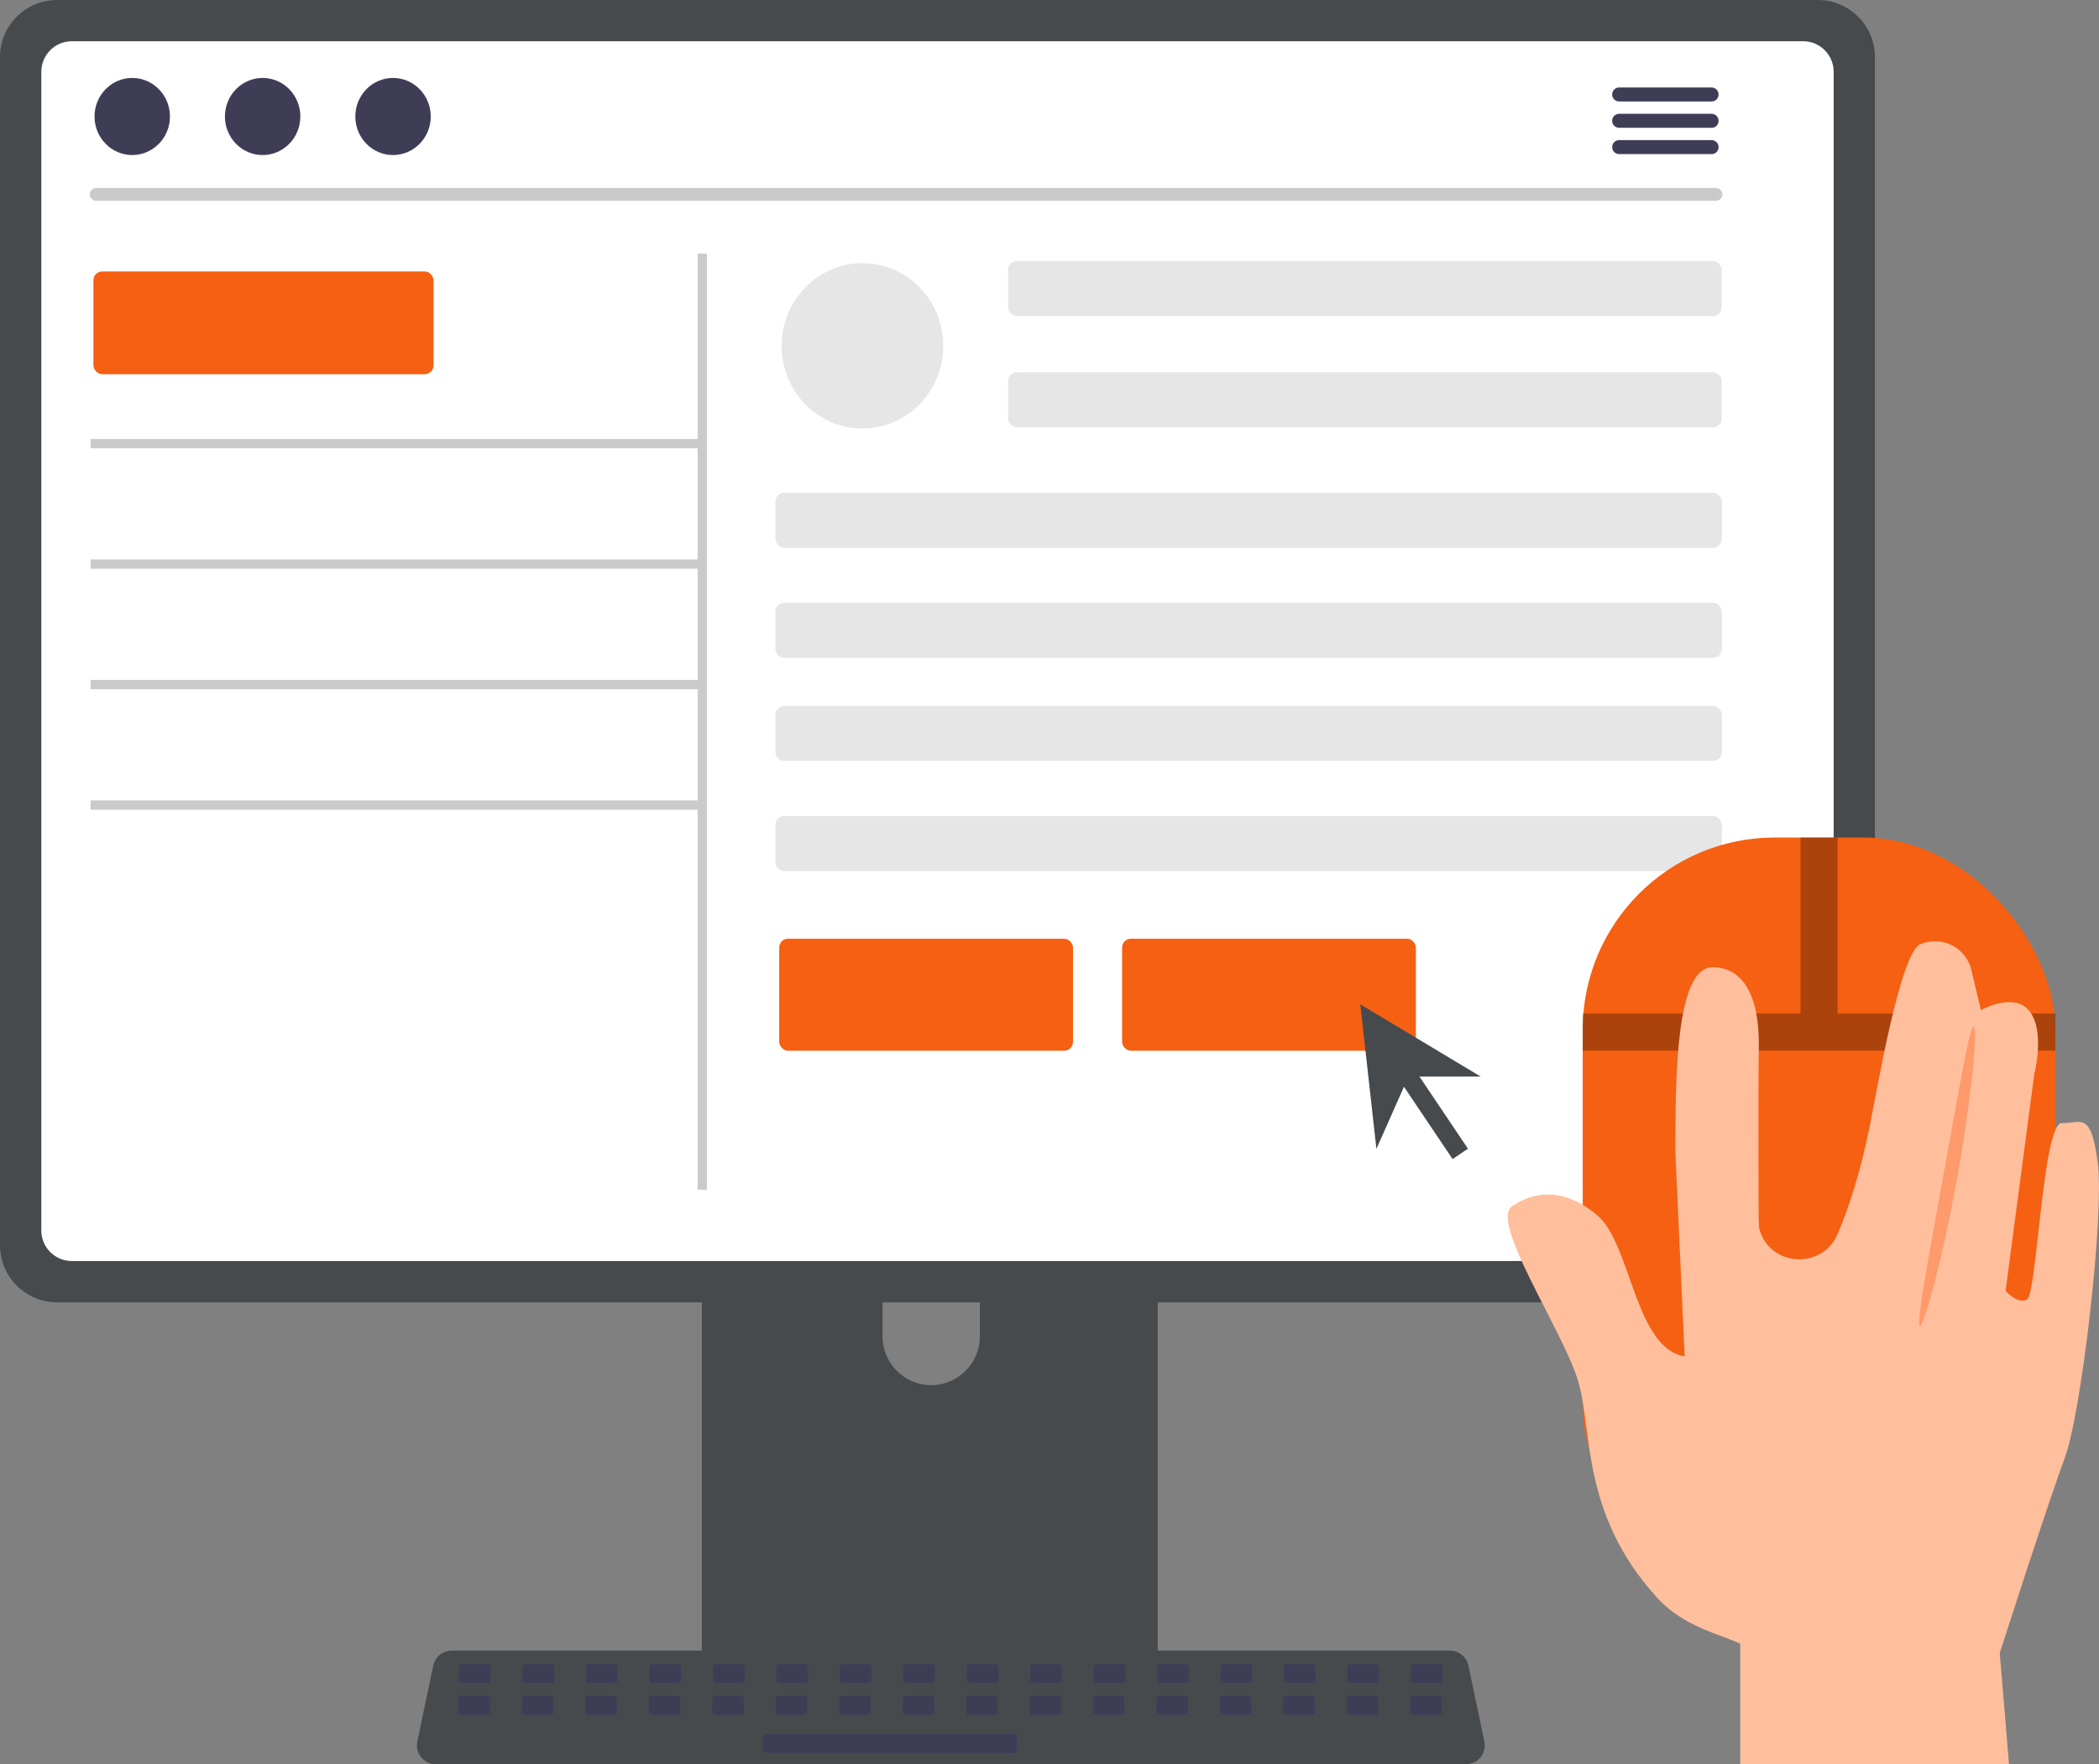 <?xml version="1.0" encoding="UTF-8"?>
<svg id="_レイヤー_2" data-name="レイヤー 2" xmlns="http://www.w3.org/2000/svg" viewBox="0 0 226.49 190.37">
  <rect x="0" y="0" width="226.49" height="190.37" fill="#808080" stroke="none"/>
  <defs>
    <style>
      .cls-1 {
        fill: #e6e6e6;
      }

      .cls-2 {
        fill: #3f3d56;
      }

      .cls-3 {
        fill: #f56012;
      }

      .cls-4 {
        fill: #fff;
      }

      .cls-5 {
        fill: #464a4d;
      }

      .cls-6 {
        opacity: .3;
      }

      .cls-7 {
        fill: #ffbf9d;
      }

      .cls-8 {
        fill: #cacaca;
      }

      .cls-9 {
        fill: #ff9a6c;
      }
    </style>
  </defs>
  <g id="_レイヤー_3" data-name="レイヤー 3">
    <g>
      <g>
        <path class="cls-5" d="M122.55,109.57h-44.45c-1.31,0-2.37,1.06-2.37,2.37v70.21h49.19v-70.21c0-1.31-1.06-2.37-2.37-2.37h0ZM100.48,149.47c-2.89-.01-5.23-2.36-5.25-5.25v-8.1c0-2.9,2.35-5.25,5.25-5.25s5.25,2.35,5.25,5.25v8.1c-.01,2.89-2.36,5.23-5.25,5.25h0Z"/>
        <path class="cls-2" d="M75.58,179.91v6.77c0,.73.59,1.32,1.32,1.32h46.84c.73,0,1.32-.59,1.32-1.32v-6.77h-49.49Z"/>
        <path class="cls-5" d="M196.15,0H6.16C2.76,0,0,2.76,0,6.16v128.21c0,3.4,2.76,6.15,6.16,6.16h189.99c3.4,0,6.15-2.76,6.16-6.16V6.16c0-3.4-2.76-6.15-6.16-6.16Z"/>
        <path class="cls-4" d="M194.56,4.45H7.75c-1.82,0-3.29,1.48-3.29,3.3v125.03c0,1.82,1.48,3.29,3.29,3.29h186.82c1.82,0,3.29-1.48,3.29-3.29V7.75c0-1.82-1.47-3.3-3.29-3.3Z"/>
        <path class="cls-5" d="M158.17,190.37H47.03c-1.13,0-2.04-.92-2.04-2.04,0-.14.01-.28.04-.42l1.72-8.19c.2-.94,1.03-1.62,2-1.62h107.7c.97,0,1.8.68,2,1.62l1.72,8.19c.23,1.1-.47,2.19-1.58,2.42-.14.03-.28.04-.42.04h0Z"/>
        <rect class="cls-2" x="49.54" y="179.57" width="3.42" height="2.05" rx=".33" ry=".33"/>
        <rect class="cls-2" x="56.39" y="179.57" width="3.42" height="2.05" rx=".33" ry=".33"/>
        <rect class="cls-2" x="63.23" y="179.57" width="3.42" height="2.05" rx=".33" ry=".33"/>
        <rect class="cls-2" x="70.08" y="179.57" width="3.42" height="2.05" rx=".33" ry=".33"/>
        <rect class="cls-2" x="76.93" y="179.57" width="3.42" height="2.05" rx=".33" ry=".33"/>
        <rect class="cls-2" x="83.77" y="179.57" width="3.42" height="2.05" rx=".33" ry=".33"/>
        <rect class="cls-2" x="90.62" y="179.57" width="3.42" height="2.05" rx=".33" ry=".33"/>
        <rect class="cls-2" x="97.47" y="179.57" width="3.42" height="2.05" rx=".33" ry=".33"/>
        <rect class="cls-2" x="104.31" y="179.57" width="3.42" height="2.05" rx=".33" ry=".33"/>
        <rect class="cls-2" x="111.16" y="179.57" width="3.42" height="2.05" rx=".33" ry=".33"/>
        <rect class="cls-2" x="118.01" y="179.57" width="3.42" height="2.05" rx=".33" ry=".33"/>
        <rect class="cls-2" x="124.85" y="179.57" width="3.42" height="2.05" rx=".33" ry=".33"/>
        <rect class="cls-2" x="131.7" y="179.57" width="3.42" height="2.05" rx=".33" ry=".33"/>
        <rect class="cls-2" x="138.54" y="179.57" width="3.42" height="2.05" rx=".33" ry=".33"/>
        <rect class="cls-2" x="145.39" y="179.57" width="3.42" height="2.05" rx=".33" ry=".33"/>
        <rect class="cls-2" x="152.24" y="179.57" width="3.42" height="2.05" rx=".33" ry=".33"/>
        <rect class="cls-2" x="49.46" y="182.99" width="3.42" height="2.05" rx=".33" ry=".33"/>
        <rect class="cls-2" x="56.31" y="182.99" width="3.42" height="2.05" rx=".33" ry=".33"/>
        <rect class="cls-2" x="63.15" y="182.99" width="3.42" height="2.05" rx=".33" ry=".33"/>
        <rect class="cls-2" x="70" y="182.99" width="3.42" height="2.05" rx=".33" ry=".33"/>
        <rect class="cls-2" x="76.85" y="182.99" width="3.42" height="2.05" rx=".33" ry=".33"/>
        <rect class="cls-2" x="83.69" y="182.99" width="3.42" height="2.05" rx=".33" ry=".33"/>
        <rect class="cls-2" x="90.54" y="182.99" width="3.42" height="2.05" rx=".33" ry=".33"/>
        <rect class="cls-2" x="97.39" y="182.99" width="3.42" height="2.05" rx=".33" ry=".33"/>
        <rect class="cls-2" x="104.23" y="182.99" width="3.42" height="2.05" rx=".33" ry=".33"/>
        <rect class="cls-2" x="111.08" y="182.99" width="3.42" height="2.05" rx=".33" ry=".33"/>
        <rect class="cls-2" x="117.92" y="182.99" width="3.42" height="2.05" rx=".33" ry=".33"/>
        <rect class="cls-2" x="124.77" y="182.99" width="3.42" height="2.05" rx=".33" ry=".33"/>
        <rect class="cls-2" x="131.62" y="182.99" width="3.42" height="2.05" rx=".33" ry=".33"/>
        <rect class="cls-2" x="138.46" y="182.99" width="3.42" height="2.05" rx=".33" ry=".33"/>
        <rect class="cls-2" x="145.31" y="182.99" width="3.42" height="2.05" rx=".33" ry=".33"/>
        <rect class="cls-2" x="152.16" y="182.99" width="3.42" height="2.05" rx=".33" ry=".33"/>
        <rect class="cls-2" x="82.32" y="187.1" width="27.39" height="2.05" rx=".33" ry=".33"/>
        <path class="cls-8" d="M185.17,21.67H10.37c-.38,0-.69-.33-.68-.71,0-.37.31-.67.68-.68h174.8c.38,0,.69.33.68.71,0,.37-.31.67-.68.68Z"/>
        <ellipse class="cls-2" cx="14.27" cy="12.57" rx="4.07" ry="4.16"/>
        <ellipse class="cls-2" cx="28.34" cy="12.57" rx="4.07" ry="4.16"/>
        <ellipse class="cls-2" cx="42.41" cy="12.57" rx="4.07" ry="4.16"/>
        <ellipse class="cls-1" cx="93.06" cy="37.32" rx="8.72" ry="8.92"/>
        <path class="cls-2" d="M184.7,9.44h-10c-.42,0-.75.35-.74.77,0,.41.34.73.74.74h10c.42,0,.75-.35.74-.77,0-.41-.34-.73-.74-.74Z"/>
        <path class="cls-2" d="M184.7,12.28h-10c-.42,0-.75.35-.74.77,0,.41.34.73.74.74h10c.42,0,.75-.35.74-.77,0-.41-.34-.73-.74-.74Z"/>
        <path class="cls-2" d="M184.7,15.12h-10c-.42,0-.75.35-.74.77,0,.41.34.73.74.74h10c.42,0,.75-.35.74-.77,0-.41-.34-.73-.74-.74Z"/>
        <rect class="cls-3" x="84.08" y="101.29" width="31.7" height="12.09" rx=".95" ry=".95"/>
        <rect class="cls-3" x="121.08" y="101.29" width="31.7" height="12.09" rx=".95" ry=".95"/>
        <rect class="cls-3" x="10.08" y="29.29" width="36.7" height="11.09" rx=".95" ry=".95"/>
        <rect class="cls-1" x="83.67" y="53.17" width="102.12" height="5.94" rx=".95" ry=".95"/>
        <rect class="cls-1" x="108.78" y="28.17" width="77" height="5.94" rx=".95" ry=".95"/>
        <rect class="cls-1" x="108.78" y="40.17" width="77" height="5.94" rx=".95" ry=".95"/>
        <rect class="cls-1" x="83.67" y="65.05" width="102.12" height="5.94" rx=".95" ry=".95"/>
        <rect class="cls-1" x="83.67" y="76.17" width="102.12" height="5.94" rx=".95" ry=".95"/>
        <rect class="cls-1" x="83.67" y="88.05" width="102.12" height="5.94" rx=".95" ry=".95"/>
        <rect class="cls-8" x="75.28" y="27.37" width="1" height="101"/>
        <rect class="cls-8" x="9.78" y="47.37" width="66" height="1"/>
        <rect class="cls-8" x="9.78" y="60.37" width="66" height="1"/>
        <rect class="cls-8" x="9.78" y="73.37" width="66" height="1"/>
        <rect class="cls-8" x="9.78" y="86.37" width="66" height="1"/>
        <g>
          <polygon class="cls-5" points="151.98 116.17 148.52 123.97 146.78 108.37 159.78 116.17 151.98 116.17"/>
          <rect class="cls-5" x="153.55" y="114.63" width="2" height="10.81" transform="translate(-40.68 106.66) rotate(-33.92)"/>
        </g>
      </g>
      <g>
        <rect class="cls-3" x="170.78" y="90.37" width="51" height="82" rx="20.73" ry="20.73"/>
        <polygon class="cls-6" points="198.28 109.37 198.28 90.37 194.28 90.37 194.28 109.37 170.78 109.37 170.78 113.37 221.78 113.37 221.78 109.37 198.28 109.37"/>
        <path class="cls-7" d="M180.78,124.37c0-7.8,0-20,4.01-20,2.99,0,5.14,2.56,4.99,9-.08,3.34,0,24.73,0,19,0-2,.02.1.04.15,1.02,4.16,6.79,4.57,8.47.63,1.21-2.83,2.47-6.67,3.49-11.78.75-3.73,3.25-18.48,5.4-19.47,2.04-.89,4.42.04,5.31,2.08.1.22.17.45.23.69l1.03,4.33s3.62-2.05,5.28.16.48,6.72.48,6.72l-3.1,23.4s1.27,1.51,2.32.94,1.7-19.09,3.74-19.03,3.14-1.42,3.88,4.23c.74,5.65-1.76,27.12-3.57,31.95s-7,21-7,21l1,12h-29v-13c-2-1-6.08-1.77-9-5-8.36-9.22-6.86-18.27-8.58-23.63-1.72-5.36-9.42-16.91-7.07-18.56,2.36-1.65,5.67-2.1,9.27,1,3.6,3.1,4.03,14.32,9.38,15.18l-1-22Z"/>
        <path class="cls-9" d="M207.16,143.08c.4.09,2.4-6.94,4.02-15.95,1.62-9.01,2.24-16.28,1.79-16.36s-1.65,7.19-3.28,16.09c-1.62,8.9-2.95,16.12-2.54,16.21Z"/>
      </g>
    </g>
  </g>
</svg>